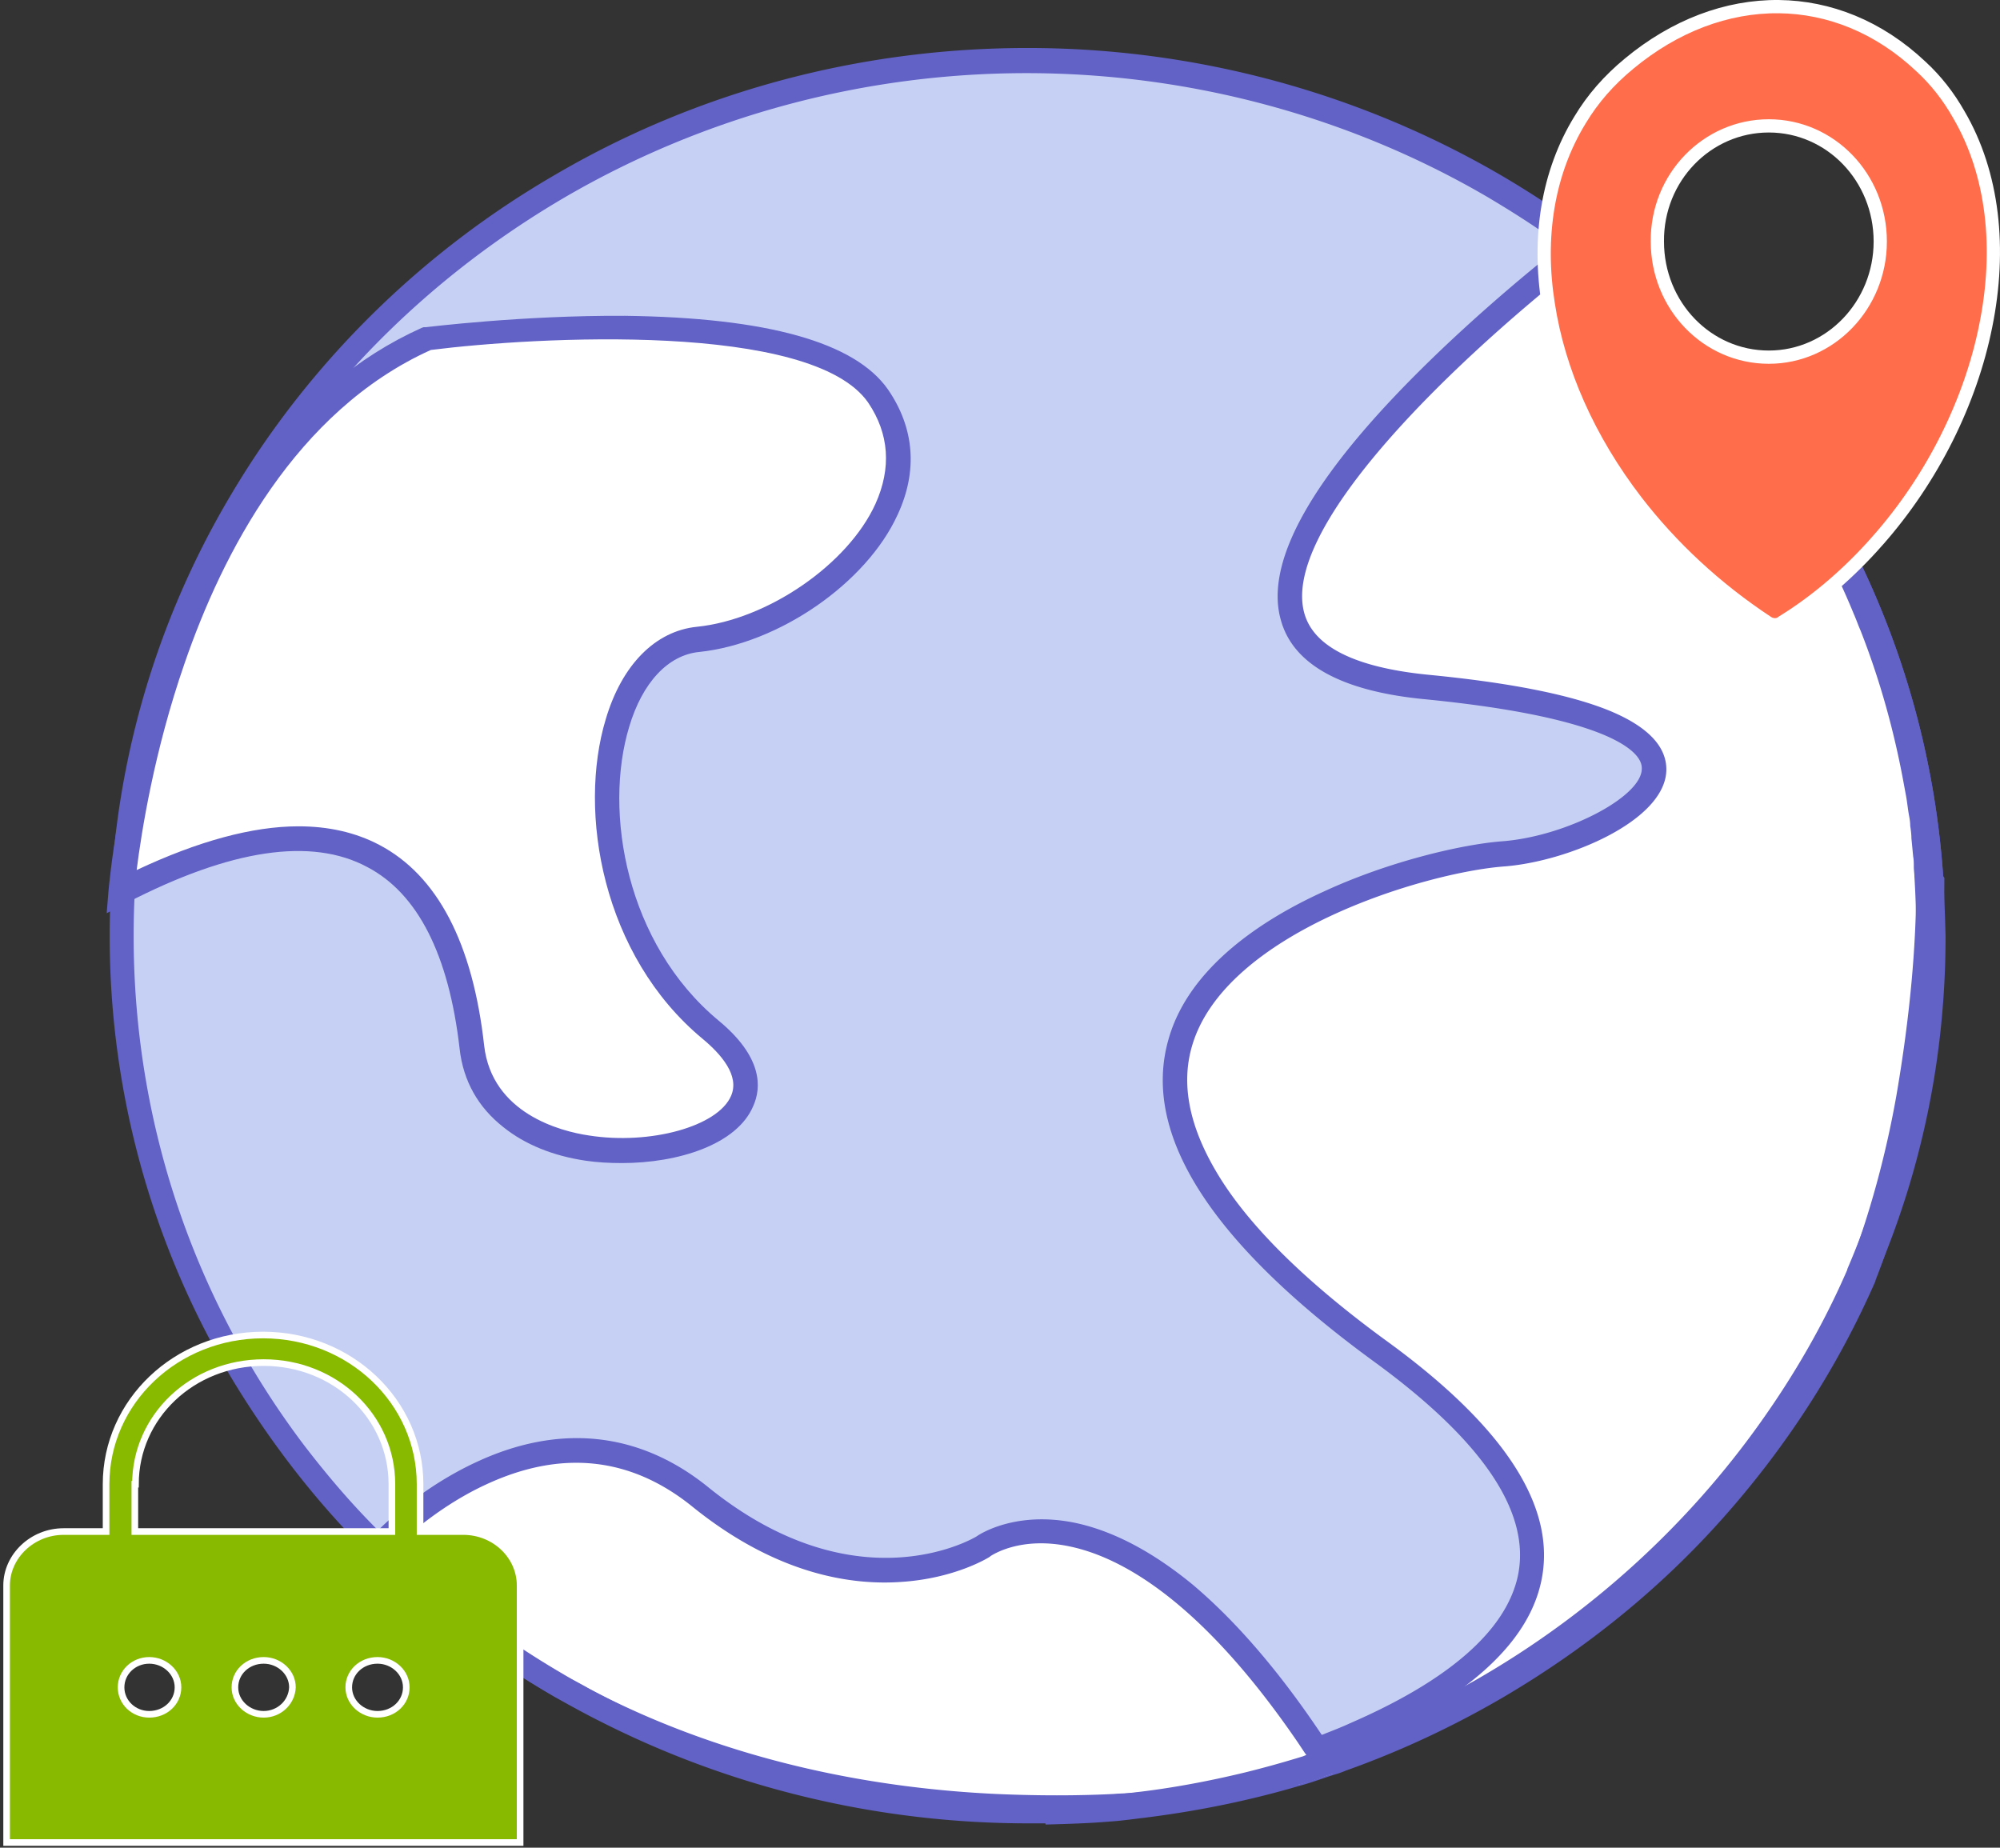 <svg width="302" height="279" viewBox="0 0 302 279" fill="none" xmlns="http://www.w3.org/2000/svg"><rect x="0" y="0" width="302" height="279" fill="#333333" stroke="none"/><path d="M49.857 264.288c1.358.905 2.805 1.81 4.162 2.714.996.634 1.99 1.267 2.986 1.81-.995-.633-1.99-1.176-2.986-1.81-1.447-.904-2.804-1.809-4.162-2.714z" fill="url(#paint0_linear_492_6859)" opacity=".6"/><path d="M154.085 274.783c74.953 0 135.715-59.749 135.715-133.452 0-73.704-60.762-133.453-135.715-133.453S18.371 67.627 18.371 141.331c0 73.703 60.761 133.452 135.714 133.452z" fill="#C6D0F4"/><path d="M64.515 51.216s57-7.328 68.128 8.686c11.129 16.014-10.224 34.924-27.143 36.733-16.919 1.81-20.357 40.624 1.9 58.991 22.257 18.367-33.114 28.409-36.1 2.533-2.985-25.876-16.828-42.071-53.019-23.524 0 0 5.067-65.233 46.234-83.419z" fill="#fff"/><path d="M93.919 175.621c-1.9 0-3.71-.09-5.52-.362-4.885-.724-9.137-2.443-12.394-5.066-3.8-2.986-6.062-6.967-6.605-11.853-1.629-14.205-6.334-23.433-13.934-27.414-8.414-4.524-20.628-2.714-36.37 5.429l-2.987 1.538.272-3.348c.09-.724 1.357-16.738 7.78-35.376 3.8-10.948 8.596-20.538 14.206-28.32 7.147-9.86 15.652-17.009 25.333-21.351l.271-.09h.272c.18 0 14.566-1.81 30.128-1.72 21.443.272 34.743 3.982 39.719 11.13 3.981 5.79 4.524 12.304 1.448 18.909-4.705 10.314-17.914 19.452-29.948 20.719-4.704.452-8.595 4.614-10.585 11.31-3.89 12.847-.453 32.752 13.481 44.333 6.695 5.519 6.514 10.133 5.247 12.938-2.443 5.79-11.309 8.595-19.814 8.595zm-48.857-50.847c4.524 0 8.595.904 12.214 2.804 8.776 4.615 14.114 14.838 15.833 30.31 1.177 10.224 11.49 12.938 15.834 13.571 9.228 1.448 19.452-1.357 21.443-5.971 1.357-3.076-1.539-6.333-4.253-8.595-15.2-12.577-18.91-34.291-14.657-48.315 2.443-8.233 7.51-13.3 13.752-13.933 10.677-1.086 22.8-9.41 26.962-18.548 2.443-5.428 2.081-10.585-1.085-15.29-8.505-12.305-50.305-9.953-66.048-7.962-20.448 9.229-31.486 30.762-37.186 47.319-4.614 13.3-6.514 25.514-7.238 31.214 9.229-4.343 17.462-6.604 24.429-6.604z" fill="#6161C6"/><path d="M291.519 132.374c.091 10.042-.904 21.171-3.076 33.566-1.719 9.681-4.162 18.457-7.238 26.51-14.476 37.638-42.524 58.085-68.309 69.124-29.134 12.576-55.191 13.119-55.191 13.119s3.71-.543 9.5-1.719c27.414-5.61 100.972-25.515 41.348-68.853-72.2-52.567 1.266-73.919 18.366-75.186 17.1-1.266 46.596-19.633-11.581-25.242-53.109-5.067 11.672-57.543 23.072-66.41.181-.09.271-.18.362-.271.724-.634 1.176-.905 1.266-.996-.542.453-.542 1.086-.181 1.81.905 1.629 4.072 3.8 8.505 7.148 24.7 22.076 40.715 52.928 43.157 87.4z" fill="#fff"/><path d="M293.418 132.283c-2.352-33.929-17.824-65.505-43.609-88.848l-.181-.09c-.724-.453-1.358-.995-1.991-1.448-2.986-2.171-5.519-4.071-6.062-5.066v-.09c.091.18 0 .452-.09.542l-1.991-2.262c-.181-.18-.362-.271-.543-.362-.181.181-.633.453-1.085.815-.091.09-.181.09-.272.18l-.181.181c-.09.09-.271.181-.362.272-.362.271-.723.633-1.176.905-5.428 4.252-16.105 13.119-25.514 23.071-13.572 14.386-19.272 25.695-16.919 33.657 1.9 6.695 9.319 10.676 21.805 11.853 11.852 1.176 20.719 2.895 26.419 5.157 4.071 1.628 6.333 3.528 6.243 5.338 0 4.252-11.491 10.224-21.081 10.947-5.972.453-17.01 2.986-26.962 7.6-8.957 4.072-20.357 11.31-23.434 22.348-4.071 14.295 6.424 30.671 31.124 48.676 16.376 11.943 23.705 22.8 21.624 32.391-1.81 8.143-10.314 15.652-25.333 22.166-1.358.634-2.805 1.177-4.162 1.719-.634.272-1.176.453-1.81.724-.633.181-1.176.453-1.809.634-9.862 3.528-19.996 6.061-27.686 7.69-.452.091-.905.181-1.267.271h-.09c-5.61 1.177-9.319 1.719-9.41 1.719v.091l.181 1.809v.091l.091.543c3.257-.091 6.514-.181 9.681-.453 1.447-.09 2.804-.271 4.252-.452 8.414-.995 16.557-2.624 24.519-4.976 1.719-.452 3.348-1.086 5.067-1.629a14.427 14.427 0 001.809-.633c8.143-2.895 16.105-6.605 23.705-11.038 12.486-7.329 23.705-16.376 33.205-27.053 9.59-10.766 17.371-22.8 23.071-35.828v-.091c3.257-8.323 5.7-17.371 7.329-26.871 2.081-11.852 3.076-23.252 3.076-33.929l-.181-.271zM242.57 242.031c-8.142 6.333-17.281 11.852-27.414 16.557 1.448-.815 2.805-1.719 4.072-2.534 7.6-5.247 12.123-10.947 13.481-17.19 2.442-11.129-5.339-23.252-23.072-36.191-12.576-9.138-21.352-17.823-26.057-25.876-3.981-6.785-5.248-13.028-3.619-18.728 4.886-17.281 35.286-26.329 47.138-27.234 9.681-.723 24.519-6.966 24.519-14.657 0-3.528-2.895-6.514-8.595-8.866-5.972-2.443-15.2-4.253-27.414-5.429-10.858-1.086-17.191-4.162-18.639-9.229-3.528-12.304 20.177-36.19 41.891-53.29 1.176 1.538 3.438 3.167 6.605 5.519.633.452 1.176.905 1.809 1.357.362.362.724.724 1.086.995.362.362.814.724 1.176 1.086.362.362.814.724 1.176 1.086l1.086 1.086c.724.723 1.448 1.447 2.171 2.261 1.448 1.448 2.896 3.077 4.253 4.615.362.362.724.814.995 1.176.995 1.176 1.991 2.443 2.986 3.619.271.362.633.814.995 1.176s.633.814.905 1.176c.181.272.362.453.543.724.362.453.633.905.995 1.357.814 1.086 1.538 2.172 2.262 3.257.362.634.814 1.267 1.266 1.9a177.93 177.93 0 014.253 6.967c.362.724.814 1.448 1.176 2.171 2.081 3.8 3.981 7.782 5.61 11.762.361.815.633 1.629.995 2.443 2.986 7.6 5.157 15.472 6.605 23.524.09.452.18.995.271 1.448.181.995.362 1.99.452 2.985.091.453.181.996.181 1.539.091.633.181 1.266.181 1.9.091.904.181 1.9.272 2.804.09.453.09.996.09 1.538 0 .453.091.996.091 1.448.09 10.314-.996 21.533-2.986 33.114-1.629 9.229-4.072 18.005-7.148 26.148-7.509 20.538-19.904 37.367-36.643 50.486z" fill="#6161C6"/><path d="M201.224 267.816c-1.719.543-3.348 1.086-5.067 1.629-2.533.452-5.881 1.086-9.952 1.719a444.97 444.97 0 01-6.605.814 186.03 186.03 0 01-11.219.815c-3.438.181-7.148.271-10.948.181-20.99-.181-46.686-3.981-70.752-17.01-10.314-5.609-20.357-12.848-29.495-22.348l.814-.814.452-.452c5.338-5.067 26.6-23.072 47.319-6.243 23.886 19.362 42.705 7.509 42.705 7.509s19.995-14.295 49.31 28.953l1.085 1.628c.091.181.181.272.272.453.362.633.814 1.176 1.176 1.809.09.091.181.272.271.362.181.272.362.634.634.995z" fill="#fff"/><path d="M202.309 266.097c-.091-.09-.181-.271-.181-.362-.362-.633-.814-1.266-1.176-1.809-.091-.181-.181-.362-.362-.453l-1.086-1.628c-6.424-9.591-12.938-17.1-19.362-22.529-6.152-5.066-12.214-8.233-18.005-9.409-8.685-1.719-14.023 1.628-14.657 2.081-.724.452-18.276 10.585-40.533-7.419-10.405-8.415-22.529-9.681-35.195-3.71-6.967 3.257-12.305 7.872-14.567 10.133l-.362.362c-.543.543-.814.905-.905.905l-1.176 1.267.995.995.181.181a124.106 124.106 0 0034.472 24.971c4.071 1.991 8.324 3.891 12.757 5.429 9.048 3.348 18.638 5.791 28.681 7.329a159.847 159.847 0 0018.819 1.9c1.086.09 2.262.09 3.348.09 1.266 0 2.442.091 3.709.091h1.719c4.343 0 8.414-.181 12.305-.362 8.414-.996 16.557-2.624 24.519-4.977 1.719-.452 3.348-1.085 5.067-1.628a14.427 14.427 0 001.809-.633c-.362-.091-.543-.453-.814-.815zm-21.986 3.8c-2.805.272-5.881.634-9.138.815-.995.09-1.99.09-3.076.18-5.429.272-11.4.272-17.643 0-17.462-.814-39.81-4.523-61.433-15.833-9.41-4.976-18.729-11.309-27.415-19.543l-1.9-1.9c2.172-2.081 7.148-6.424 13.572-9.409 11.4-5.338 21.895-4.253 31.214 3.257 12.848 10.405 24.248 11.943 31.667 11.4 8.052-.543 13.028-3.619 13.3-3.8l.09-.091c.181-.09 4.434-3.076 12.034-1.447 7.69 1.628 19.723 8.143 34.381 29.586l1.085 1.628c.091.091.181.272.272.362.362.633.814 1.176 1.176 1.81h-.091c-3.347.904-9.681 2.08-18.095 2.985z" fill="#6161C6"/><path d="M293.42 132.283c-2.353-33.929-17.824-65.505-43.61-88.848a158.48 158.48 0 00-8.595-7.238l-1.086-.814c-.181-.181-.362-.272-.633-.452-.181-.181-.362-.272-.543-.362-3.89-2.896-8.052-5.61-12.214-8.053-21.534-12.576-46.324-19.271-71.567-19.271-25.333 0-50.033 6.605-71.567 19.271C63.52 38.188 46.691 54.836 35.02 74.47a130.107 130.107 0 00-18.458 66.862 130.11 130.11 0 0018.458 66.862c5.79 9.59 12.666 18.547 20.719 26.509 8.324 8.233 17.643 15.471 27.866 21.443 2.262 1.267 4.524 2.533 6.877 3.709 19.904 10.134 42.161 15.472 64.781 15.472h2.533c3.257-.091 6.514-.181 9.681-.453 1.447-.09 2.805-.271 4.252-.452 8.414-.995 16.557-2.624 24.519-4.976 1.719-.453 3.348-1.086 5.067-1.629a14.427 14.427 0 001.809-.633c8.143-2.895 16.105-6.605 23.705-11.038 12.486-7.329 23.705-16.376 33.205-27.053 9.59-10.766 17.371-22.799 23.071-35.828v-.091c7.148-16.466 10.677-33.838 10.677-51.842-.091-3.077-.181-6.062-.362-9.048zm-273.239 9.048c0-28.5 9.32-55.372 26.148-77.357 10.315-13.481 23.524-25.153 38.995-34.2 20.991-12.215 45.058-18.73 69.667-18.73 24.61 0 48.767 6.515 69.667 18.73 3.8 2.261 7.509 4.614 11.038 7.237.543.362.995.724 1.538 1.177.181.09.271.18.362.271.362.272.724.452.995.814 2.895 2.262 5.791 4.615 8.414 7.058.362.361.724.723 1.086.995.362.362.814.724 1.176 1.085.362.362.815.724 1.176 1.086l1.086 1.086c.724.724 1.448 1.448 2.172 2.262 1.447 1.447 2.895 3.076 4.252 4.614.362.362.724.814.995 1.176.996 1.177 1.991 2.443 2.986 3.62.271.361.633.814.995 1.176.362.361.634.814.905 1.176.181.271.362.452.543.724.362.452.633.904.995 1.357.814 1.085 1.538 2.171 2.262 3.257.362.633.814 1.267 1.267 1.9a179.208 179.208 0 014.252 6.966c.362.724.814 1.448 1.176 2.172 2.081 3.8 3.981 7.78 5.61 11.762.362.814.633 1.629.995 2.443 2.986 7.6 5.157 15.471 6.605 23.524.09.452.181.995.271 1.447.181.995.272 1.991.453 2.986.09.452.18.995.18 1.538.091.633.181 1.267.181 1.9.091.905.181 1.9.272 2.805.09.452.09.995.09 1.538 0 .452.091.995.091 1.447.181 2.896.271 5.881.271 8.867 0 17.462-3.528 34.381-10.405 50.395v.091c-3.528 8.143-7.961 15.833-13.119 23.071-10.857 15.291-25.152 28.41-41.619 38.091-1.809 1.085-3.709 2.081-5.519 3.076-5.971 3.076-12.033 5.79-18.276 7.962-.633.181-1.176.452-1.809.633-.634.181-1.177.362-1.81.634a158.657 158.657 0 01-8.776 2.442c-5.61 1.357-11.4 2.443-17.191 3.077-1.357.18-2.804.271-4.161.361h-.091c-3.89.362-7.962.453-11.852.453-23.162 0-45.872-5.7-65.957-16.648-1.267-.724-2.534-1.357-3.71-2.081-8.686-5.066-16.557-10.947-23.705-17.462-1.085-.995-2.171-2.081-3.257-3.166-.452-.453-.905-.905-1.267-1.357-3.89-3.891-7.419-8.053-10.766-12.396C29.5 196.612 20.18 169.831 20.18 141.331z" fill="#6161C6"/><path fill-rule="evenodd" clip-rule="evenodd" d="M283.466 81.707c-4.071 4.614-8.866 8.866-14.295 12.214-.633.543-1.538.543-2.262.09-7.962-5.247-14.566-11.49-19.814-18.276-7.238-9.41-11.762-19.724-13.3-29.766-1.629-10.134-.09-19.905 4.795-27.867 1.9-3.167 4.343-5.971 7.419-8.505 6.877-5.7 14.748-8.685 22.619-8.595 7.51.09 15.019 2.986 21.443 9.048 2.262 2.08 4.162 4.523 5.7 7.238 5.248 8.957 6.424 20.357 4.072 31.938-2.262 11.31-7.962 22.98-16.377 32.48zm-16.376-62.7c9.319 0 16.829 7.78 16.829 17.462 0 9.59-7.51 17.462-16.829 17.462s-16.828-7.781-16.828-17.462c-.091-9.681 7.509-17.462 16.828-17.462z" fill="#FF6D4B" stroke="#fff" stroke-width="2" stroke-miterlimit="10"/><path d="M69.943 231.264h-6.514v-7.148c0-12.486-10.586-22.528-23.705-22.528-13.12 0-23.705 10.042-23.705 22.528v7.148H9.595c-4.705 0-8.595 3.709-8.595 8.143v38.814h77.538v-38.814c0-4.434-3.8-8.143-8.595-8.143zm-49.49-7.148c0-10.224 8.595-18.366 19.361-18.366 10.767 0 19.362 8.142 19.362 18.366v7.148H20.362v-7.148h.09zm2.08 34.743c-2.352 0-4.252-1.809-4.252-4.071 0-2.262 1.9-4.072 4.252-4.072 2.353 0 4.343 1.81 4.343 4.072s-1.9 4.071-4.343 4.071zm17.281 0c-2.352 0-4.343-1.809-4.343-4.071 0-2.262 1.9-4.072 4.343-4.072 2.353 0 4.343 1.81 4.343 4.072-.09 2.262-1.99 4.071-4.343 4.071zm17.19 0c-2.352 0-4.342-1.809-4.342-4.071 0-2.262 1.9-4.072 4.343-4.072 2.352 0 4.343 1.81 4.343 4.072s-1.9 4.071-4.343 4.071z" fill="#88BA00" stroke="#fff" stroke-miterlimit="10"/><defs><linearGradient id="paint0_linear_492_6859" x1="49.825" y1="266.568" x2="56.988" y2="266.568" gradientUnits="userSpaceOnUse"><stop stop-color="#FF9B86"/><stop offset="1" stop-color="#FF6D4B"/></linearGradient></defs></svg>